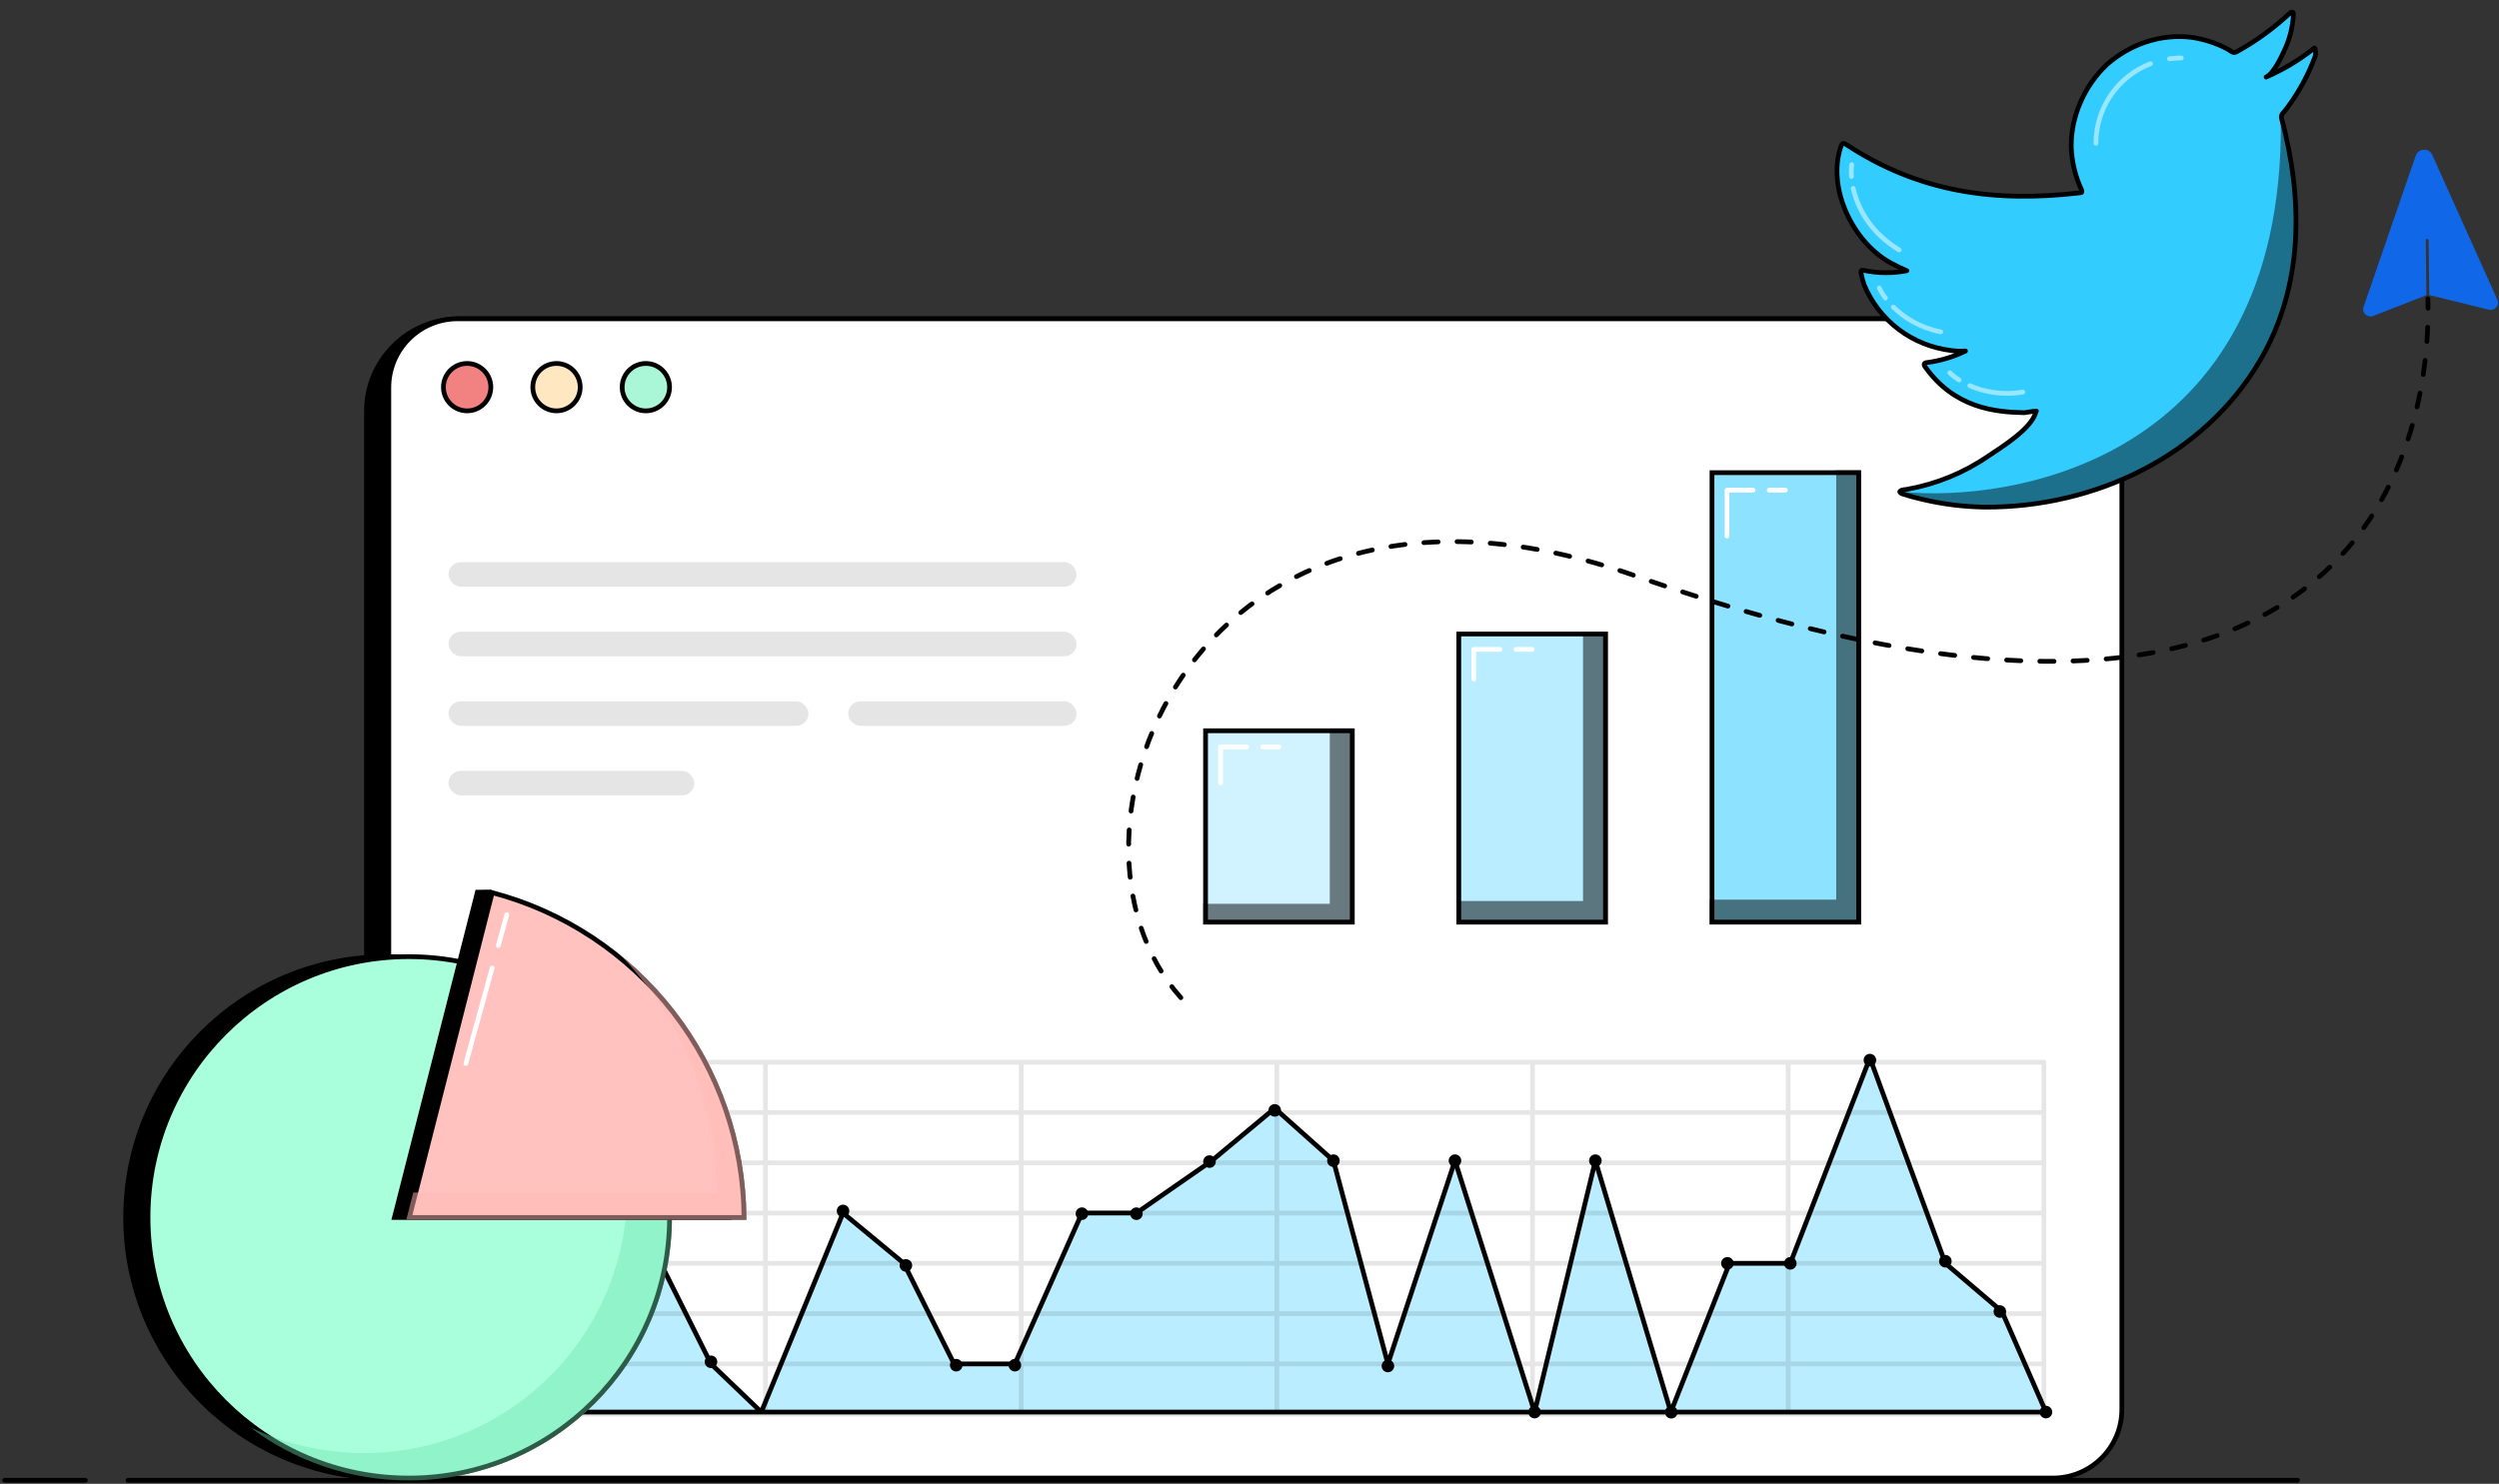 <?xml version="1.0" encoding="UTF-8"?>
<svg xmlns="http://www.w3.org/2000/svg" width="527" height="313" viewBox="0 0 527 313" fill="none">
  <rect x="0" y="0" width="527" height="313" fill="#333333" stroke="none"/>
  <path d="M77.283 86.746C77.283 75.977 86.014 67.246 96.783 67.246H423.254C434.024 67.246 442.754 75.977 442.754 86.746V292.282C442.754 303.051 434.024 311.782 423.254 311.782H96.783C86.014 311.782 77.283 303.051 77.283 292.282V95.278V86.746Z" fill="black" stroke="black"></path>
  <path d="M81.994 81.746C81.994 73.738 88.486 67.246 96.494 67.246H432.965C440.973 67.246 447.465 73.738 447.465 81.746V297.282C447.465 305.29 440.973 311.782 432.965 311.782H96.494C88.486 311.782 81.994 305.29 81.994 297.282V95.278V81.746Z" fill="white" stroke="black"></path>
  <path d="M27 312.254H484.5M18 312.254H1" stroke="black" stroke-linecap="round" stroke-linejoin="round"></path>
  <path d="M107.953 297.865L128.283 255.88L139.332 266.487L149.938 287.701L160.545 297.865L177.781 255.88L190.598 266.487L201.205 287.701H214.021L228.164 255.88H239.654L255.564 244.831L268.823 233.783L281.198 244.831L292.688 287.701L306.831 244.831L323.625 297.865L336.441 244.831L352.352 297.865L364.726 266.487H377.543L394.337 223.176L410.247 266.487L422.18 276.652L431.461 297.865H352.352H323.625H160.545H107.953Z" fill="#B9EDFF" stroke="black" stroke-linecap="round" stroke-linejoin="round"></path>
  <circle cx="128.549" cy="255.439" r="1.326" fill="black"></circle>
  <circle cx="138.89" cy="266.045" r="1.326" fill="black"></circle>
  <circle cx="149.937" cy="287.259" r="1.326" fill="black"></circle>
  <circle cx="107.953" cy="297.865" r="1.326" fill="black"></circle>
  <circle cx="177.781" cy="255.439" r="1.326" fill="black"></circle>
  <circle cx="191.039" cy="266.931" r="1.326" fill="black"></circle>
  <circle cx="201.646" cy="287.974" r="1.326" fill="black"></circle>
  <circle cx="214.021" cy="287.974" r="1.326" fill="black"></circle>
  <circle cx="228.164" cy="256.017" r="1.326" fill="black"></circle>
  <circle cx="239.652" cy="256.017" r="1.326" fill="black"></circle>
  <circle cx="255.064" cy="245.025" r="1.326" fill="black"></circle>
  <circle cx="268.822" cy="234.224" r="1.326" fill="black"></circle>
  <circle cx="281.197" cy="244.834" r="1.326" fill="black"></circle>
  <circle cx="292.687" cy="288.142" r="1.326" fill="black"></circle>
  <circle cx="306.832" cy="244.834" r="1.326" fill="black"></circle>
  <circle cx="323.625" cy="297.865" r="1.326" fill="black"></circle>
  <circle cx="336.439" cy="244.834" r="1.326" fill="black"></circle>
  <circle cx="352.441" cy="297.9" r="1.326" fill="black"></circle>
  <circle cx="364.283" cy="266.49" r="1.326" fill="black"></circle>
  <circle cx="377.543" cy="266.49" r="1.326" fill="black"></circle>
  <circle cx="394.336" cy="223.619" r="1.326" fill="black"></circle>
  <circle cx="410.246" cy="266.045" r="1.326" fill="black"></circle>
  <circle cx="421.738" cy="276.654" r="1.326" fill="black"></circle>
  <circle cx="431.459" cy="297.865" r="1.326" fill="black"></circle>
  <g opacity="0.1">
    <path d="M107.51 224.062H431.017" stroke="black" stroke-linecap="round" stroke-linejoin="round"></path>
    <path d="M107.51 224.062V298.31" stroke="black"></path>
    <path d="M161.428 224.062V298.31" stroke="black"></path>
    <path d="M215.348 224.062V298.31" stroke="black"></path>
    <path d="M269.264 224.062V298.31" stroke="black"></path>
    <path d="M323.182 224.062V298.31" stroke="black"></path>
    <path d="M377.1 224.062V298.31" stroke="black"></path>
    <path d="M431.02 224.062V298.31" stroke="black"></path>
    <path d="M107.51 234.668H431.017" stroke="black" stroke-linecap="round" stroke-linejoin="round"></path>
    <path d="M107.51 245.277H431.017" stroke="black" stroke-linecap="round" stroke-linejoin="round"></path>
    <path d="M107.51 255.883H431.017" stroke="black" stroke-linecap="round" stroke-linejoin="round"></path>
    <path d="M107.51 266.488H431.017" stroke="black" stroke-linecap="round" stroke-linejoin="round"></path>
    <path d="M107.51 277.094H431.017" stroke="black" stroke-linecap="round" stroke-linejoin="round"></path>
    <path d="M107.51 287.703H431.017" stroke="black" stroke-linecap="round" stroke-linejoin="round"></path>
    <path d="M107.51 298.309H431.017" stroke="black" stroke-linecap="round" stroke-linejoin="round"></path>
  </g>
  <circle cx="98.509" cy="81.669" r="4.997" fill="#F28282" stroke="black"></circle>
  <circle cx="117.356" cy="81.669" r="4.997" fill="#FFE7C2" stroke="black"></circle>
  <circle cx="136.202" cy="81.669" r="4.997" fill="#A9F7D6" stroke="black"></circle>
  <circle cx="81.494" cy="256.791" r="54.994" fill="black" stroke="black"></circle>
  <circle cx="86.207" cy="256.791" r="54.994" fill="#A9FFDB" stroke="black"></circle>
  <g style="mix-blend-mode:multiply">
    <path fill-rule="evenodd" clip-rule="evenodd" d="M76.78 306.524C107.429 306.524 132.275 281.678 132.275 251.03C132.275 232.952 123.631 216.894 110.251 206.762C128.858 215.721 141.699 234.756 141.699 256.79C141.699 287.438 116.853 312.284 86.205 312.284C73.634 312.284 62.039 308.104 52.734 301.058C60.009 304.561 68.166 306.524 76.78 306.524Z" fill="#6BE1B0" fill-opacity="0.41"></path>
  </g>
  <path d="M138.792 213.536C148.395 225.925 153.653 241.135 153.763 256.811H83.184L100.678 188.202C100.74 188.202 100.806 188.202 100.875 188.201C101.164 188.199 101.522 188.19 101.877 188.181L101.901 188.181C102.266 188.171 102.625 188.163 102.91 188.161C103.053 188.16 103.172 188.16 103.261 188.163C103.292 188.164 103.316 188.166 103.332 188.167C103.381 188.192 103.454 188.229 103.549 188.278C103.742 188.377 104.026 188.523 104.391 188.715C105.121 189.098 106.175 189.659 107.471 190.371C110.062 191.796 113.617 193.824 117.471 196.237C125.196 201.076 134.054 207.423 138.792 213.536Z" fill="black" stroke="black"></path>
  <path d="M141.935 213.538C151.537 225.927 156.796 241.137 156.905 256.813H86.327L103.798 188.294C118.928 192.281 132.333 201.15 141.935 213.538Z" fill="#FFC2BE" stroke="black"></path>
  <g style="mix-blend-mode:multiply">
    <path d="M136.048 207.472C145.82 220.08 151.125 235.59 151.125 251.553H87.152L85.684 257.312H157.407C157.407 241.348 152.103 225.839 142.33 213.231C138.948 208.867 135.098 204.938 130.868 201.5C132.696 203.387 134.426 205.38 136.048 207.472Z" fill="#FFBBB6" fill-opacity="0.5"></path>
  </g>
  <path d="M98.246 224.33L103.789 204.174M106.884 192.918L105.085 199.462" stroke="white" stroke-linecap="round" stroke-linejoin="round"></path>
  <rect x="361.035" y="99.703" width="30.935" height="94.806" fill="#8CE2FF" stroke="black"></rect>
  <g style="mix-blend-mode:overlay">
    <path d="M360.535 189.774V195.009H392.47V99.203H387.235V189.774H360.535Z" fill="black" fill-opacity="0.5"></path>
  </g>
  <path d="M376.502 103.391H373.099M369.696 103.391H364.199V113.076" stroke="white" stroke-linecap="round" stroke-linejoin="round"></path>
  <rect x="307.635" y="133.734" width="30.935" height="60.776" fill="#B9EDFF" stroke="black"></rect>
  <g style="mix-blend-mode:overlay">
    <path d="M307.135 190.065V195.011H339.07V133.234H333.835V190.065H307.135Z" fill="black" fill-opacity="0.5"></path>
  </g>
  <path d="M323.102 136.98H319.699M316.296 136.98H310.799V143.226" stroke="white" stroke-linecap="round" stroke-linejoin="round"></path>
  <rect x="254.234" y="154.152" width="30.935" height="40.359" fill="#D0F3FF" stroke="black"></rect>
  <g style="mix-blend-mode:overlay">
    <path d="M253.734 190.653V195.011H285.67V153.652H280.434V190.653H253.734Z" fill="black" fill-opacity="0.5"></path>
  </g>
  <path d="M269.701 157.555H266.298M262.896 157.555H257.398V165.17" stroke="white" stroke-linecap="round" stroke-linejoin="round"></path>
  <rect x="94.58" y="118.578" width="132.453" height="5.18" rx="2.59" fill="#E5E5E5"></rect>
  <rect x="94.58" y="133.254" width="132.453" height="5.18" rx="2.59" fill="#E5E5E5"></rect>
  <rect x="94.58" y="147.934" width="75.912" height="5.18" rx="2.59" fill="#E5E5E5"></rect>
  <rect x="178.867" y="147.934" width="48.165" height="5.18" rx="2.59" fill="#E5E5E5"></rect>
  <rect x="94.58" y="162.609" width="51.83" height="5.18" rx="2.59" fill="#E5E5E5"></rect>
  <path d="M249.023 210.453C218.373 176.127 252.107 88.732 344.83 121.453C502.15 176.969 512.817 89.153 512 63" stroke="black" stroke-linecap="round" stroke-linejoin="round" stroke-dasharray="3 4"></path>
  <path d="M487.724 10.41C484.711 12.764 481.409 14.731 477.889 16.253C479.525 15.505 481.223 11.791 481.898 10.287C482.919 8.021 483.512 5.588 483.638 3.115C483.593 2.949 483.702 2.662 483.496 2.586C483.402 2.559 483.299 2.564 483.196 2.592C483.099 2.618 483.007 2.665 482.934 2.736C479.536 5.926 475.744 8.683 471.645 10.939C471.501 11.029 471.339 11.072 471.177 11.075C471.01 11.08 470.848 11.037 470.705 10.956C470.257 10.646 469.788 10.365 469.304 10.117C467.091 9.015 464.716 8.259 462.264 7.885C458.98 7.477 455.641 7.816 452.499 8.87C449.45 9.899 446.643 11.533 444.249 13.669C441.927 15.877 440.069 18.523 438.796 21.447C437.441 24.473 436.754 27.75 436.786 31.046C436.914 34.161 437.651 37.217 438.96 40.045C439.096 40.553 439.114 40.622 438.658 40.67C420.551 42.801 404.616 40.519 389.42 30.531C388.752 30.091 388.487 30.162 388.226 30.851C385.189 39.843 390.891 51.264 398.842 55.531C399.915 56.096 400.998 56.637 402.121 57.109C399.153 57.686 396.106 57.667 393.15 57.056C392.579 56.871 392.355 57.114 392.488 57.697C392.634 58.523 392.85 59.33 393.135 60.112C394.675 63.829 397.188 67.067 400.418 69.5C403.641 71.93 407.469 73.458 411.503 73.941C412.49 74.077 413.49 74.113 414.491 74.045C411.935 75.291 409.189 76.113 406.367 76.48C405.75 76.513 405.613 76.888 405.984 77.384C412.163 86.089 420.752 86.943 426.911 87.056C427.721 86.966 428.505 86.755 429.439 86.717L429.332 86.9C428.46 90.393 422.194 94.271 419.343 96.174C414.18 99.734 408.294 102.136 402.115 103.225C401.119 103.337 400.909 103.416 400.698 103.604C400.483 103.794 400.801 103.989 401.132 104.164C402.567 104.633 403.976 105.005 405.427 105.338C409.758 106.366 414.191 106.913 418.651 106.972C441.671 107.07 464.665 96.304 476.532 76.16C485.864 60.35 485.722 42.027 481.126 24.875C480.951 24.223 481.653 23.622 482.028 23.161C484.567 19.835 486.608 16.167 488.088 12.265C488.363 11.671 488.408 10.994 488.207 10.372C488.109 10.009 488.129 10.084 487.721 10.399L487.724 10.41Z" fill="#33CCFF" stroke="black" stroke-linejoin="round"></path>
  <g style="mix-blend-mode:overlay">
    <path d="M481.453 26.127L481 25.73C481.453 97.731 423.333 106.064 401 103.73L401.359 104.237C402.716 104.672 404.053 105.023 405.427 105.338C409.758 106.366 414.191 106.913 418.651 106.972C441.671 107.07 464.665 96.304 476.532 76.16C485.637 60.734 485.723 42.916 481.453 26.127Z" fill="black" fill-opacity="0.45"></path>
  </g>
  <path d="M442 30.23C442 22.581 446.771 16.047 453.5 13.44M460 12.23C459.152 12.23 458.317 12.289 457.5 12.403" stroke="white" stroke-opacity="0.5" stroke-linecap="round" stroke-linejoin="round"></path>
  <path d="M390.5 34.73C390.408 35.408 390.377 36.259 390.446 37.23M400.5 52.73C394.341 48.981 391.722 43.828 390.814 39.73" stroke="white" stroke-opacity="0.5" stroke-linecap="round" stroke-linejoin="round"></path>
  <path d="M396.308 60.743C396.598 61.362 397.033 62.094 397.618 62.873M399.284 64.773C401.489 66.952 404.791 69.108 409.271 70.009" stroke="white" stroke-opacity="0.5" stroke-linecap="round" stroke-linejoin="round"></path>
  <path d="M411.178 78.633C411.668 79.109 412.335 79.639 413.158 80.16M415.389 81.346C418.224 82.601 422.075 83.447 426.584 82.701" stroke="white" stroke-opacity="0.5" stroke-linecap="round" stroke-linejoin="round"></path>
  <path d="M509.439 32.839C509.986 31.25 512.24 31.146 512.924 32.668L526.661 63.226C527.177 64.374 526.115 65.638 524.84 65.324L512.292 62.234L512.155 50.691C512.153 50.525 512.018 50.393 511.852 50.395C511.687 50.397 511.554 50.532 511.556 50.698L511.693 62.266L500.486 66.644C499.237 67.132 498.017 65.968 498.437 64.752L509.439 32.839Z" fill="#1068E9"></path>
</svg>
